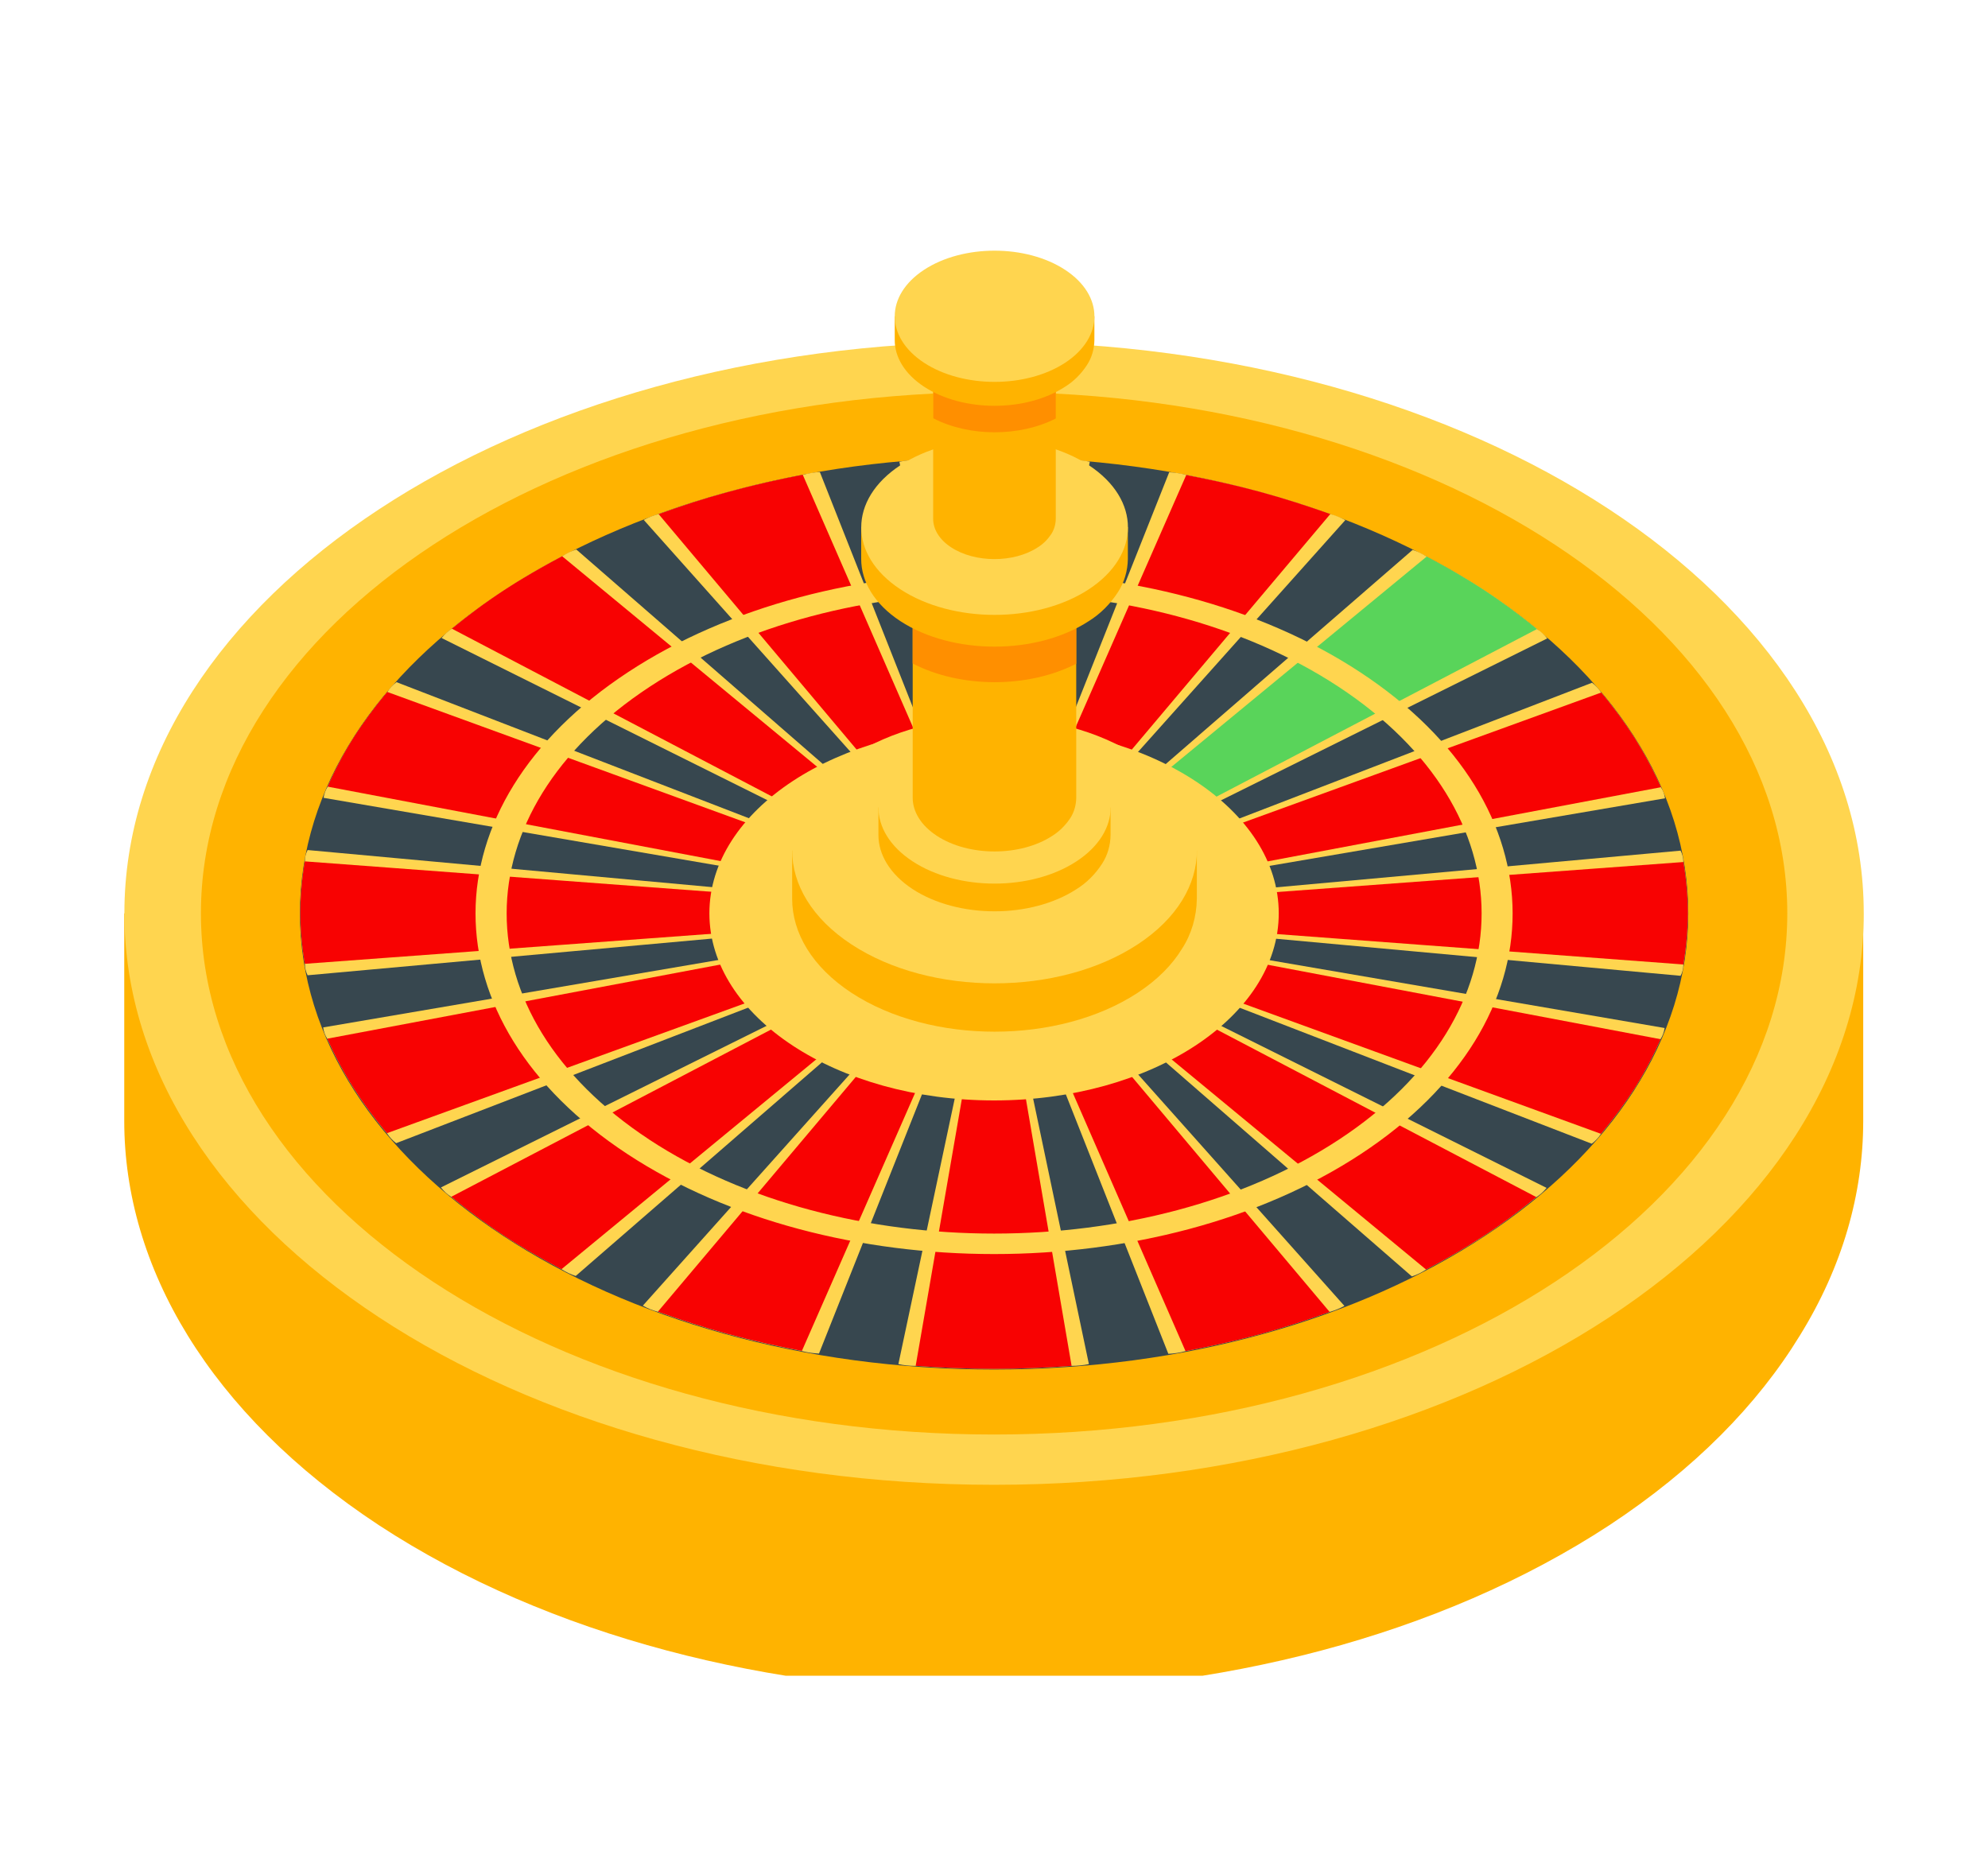<svg width="30" height="28" viewBox="0 0 30 28" fill="none" xmlns="http://www.w3.org/2000/svg">
<g clip-path="url(#clip0_44_14009)">
<path d="M28.117 13.785V16.918C28.117 18.018 27.803 19.118 27.162 20.154C26.522 21.202 25.567 22.174 24.287 23.018C19.153 26.381 10.851 26.381 5.717 23.018C3.156 21.33 1.875 19.118 1.875 16.918V13.785H28.117Z" fill="#FFB300"/>
<path d="M15.001 22.409C22.249 22.409 28.125 18.547 28.125 13.784C28.125 9.021 22.249 5.159 15.001 5.159C7.753 5.159 1.877 9.021 1.877 13.784C1.877 18.547 7.753 22.409 15.001 22.409Z" fill="#FFD54F"/>
<path d="M15.001 21.65C21.612 21.65 26.971 18.128 26.971 13.784C26.971 9.439 21.612 5.917 15.001 5.917C8.391 5.917 3.032 9.439 3.032 13.784C3.032 18.128 8.391 21.65 15.001 21.65Z" fill="#FFB300"/>
<path d="M15.001 20.669C20.787 20.669 25.477 17.587 25.477 13.785C25.477 9.983 20.787 6.9 15.001 6.9C9.216 6.9 4.526 9.983 4.526 13.785C4.526 17.587 9.216 20.669 15.001 20.669Z" fill="#37474F"/>
<path d="M23.349 9.635L15.002 13.778L21.317 8.299C21.392 8.323 21.463 8.358 21.531 8.401C21.833 8.561 22.124 8.727 22.406 8.913C22.689 9.098 22.951 9.296 23.195 9.494C23.253 9.531 23.305 9.579 23.349 9.635Z" fill="#FFD54F"/>
<path d="M23.193 9.494L15.002 13.778L21.529 8.4C21.831 8.56 22.123 8.727 22.405 8.912C22.687 9.098 22.95 9.296 23.193 9.494Z" fill="#59D45A"/>
<path d="M20.301 7.85L15.002 13.777L17.644 7.127C17.731 7.132 17.817 7.145 17.901 7.168C18.273 7.239 18.64 7.32 19.008 7.42C19.376 7.52 19.735 7.638 20.075 7.759C20.153 7.779 20.229 7.81 20.301 7.85Z" fill="#FFD54F"/>
<path d="M20.075 7.758L15.002 13.778L17.901 7.169C18.273 7.241 18.64 7.321 19.008 7.421C19.376 7.521 19.735 7.638 20.075 7.758Z" fill="#F80202"/>
<path d="M16.446 6.969L15.002 13.778L13.572 6.969C13.659 6.951 13.746 6.942 13.834 6.942C14.219 6.915 14.604 6.896 15.003 6.896C15.403 6.896 15.801 6.915 16.186 6.942C16.273 6.941 16.36 6.95 16.446 6.969Z" fill="#FFD54F"/>
<path d="M16.185 6.942L15.002 13.778L13.832 6.942C14.217 6.915 14.602 6.896 15.002 6.896C15.401 6.896 15.8 6.915 16.185 6.942Z" fill="#F80202"/>
<path d="M12.372 7.124L15.002 13.778L9.715 7.847C9.787 7.808 9.862 7.779 9.939 7.758C10.279 7.637 10.625 7.523 10.994 7.422C11.362 7.322 11.741 7.238 12.114 7.167C12.199 7.143 12.285 7.129 12.372 7.124Z" fill="#FFD54F"/>
<path d="M12.114 7.165L15 13.778L9.939 7.759C10.278 7.637 10.624 7.523 10.993 7.423C11.362 7.322 11.742 7.237 12.114 7.165Z" fill="#F80202"/>
<path d="M8.697 8.293L15.001 13.779L6.664 9.629C6.709 9.573 6.761 9.526 6.819 9.488C7.063 9.29 7.315 9.098 7.598 8.913C7.88 8.727 8.181 8.555 8.483 8.395C8.55 8.351 8.622 8.317 8.697 8.293Z" fill="#FFD54F"/>
<path d="M8.483 8.395L15.002 13.778L6.819 9.488C7.062 9.29 7.315 9.098 7.598 8.913C7.88 8.727 8.182 8.555 8.483 8.395Z" fill="#F80202"/>
<path d="M5.983 10.295L15.002 13.778L4.883 12.041C4.892 11.98 4.913 11.922 4.945 11.872C5.057 11.618 5.185 11.375 5.329 11.145C5.488 10.898 5.66 10.664 5.846 10.443C5.883 10.385 5.929 10.334 5.983 10.295Z" fill="#FFD54F"/>
<path d="M5.844 10.443L15.002 13.778L4.944 11.872C5.056 11.618 5.184 11.375 5.328 11.145C5.486 10.898 5.659 10.664 5.844 10.443Z" fill="#F80202"/>
<path d="M4.642 12.829L15.002 13.779L4.642 14.719C4.616 14.666 4.601 14.607 4.601 14.547C4.557 14.294 4.534 14.037 4.533 13.778C4.534 13.517 4.557 13.257 4.601 13.001C4.6 12.94 4.615 12.881 4.642 12.829Z" fill="#FFD54F"/>
<path d="M4.6 13L15.002 13.778L4.6 14.546C4.557 14.293 4.534 14.036 4.532 13.778C4.534 13.517 4.557 13.256 4.6 13Z" fill="#F80202"/>
<path d="M4.877 15.506L15.002 13.778L5.978 17.253C5.925 17.213 5.878 17.162 5.84 17.104C5.656 16.887 5.485 16.655 5.329 16.411C5.183 16.178 5.053 15.932 4.939 15.677C4.906 15.627 4.885 15.568 4.877 15.506Z" fill="#FFD54F"/>
<path d="M4.939 15.676L15.002 13.778L5.84 17.102C5.656 16.885 5.485 16.653 5.329 16.409C5.183 16.176 5.053 15.931 4.939 15.676Z" fill="#F80202"/>
<path d="M6.654 17.921L15.002 13.778L8.688 19.257C8.613 19.233 8.541 19.199 8.474 19.155C8.172 18.995 7.88 18.829 7.598 18.644C7.316 18.458 7.055 18.26 6.81 18.064C6.751 18.027 6.699 17.979 6.654 17.921Z" fill="#FFD54F"/>
<path d="M6.81 18.062L15.001 13.778L8.473 19.155C8.172 18.995 7.88 18.829 7.598 18.644C7.316 18.458 7.053 18.26 6.81 18.062Z" fill="#F80202"/>
<path d="M9.701 19.705L15.001 13.778L12.359 20.428C12.272 20.424 12.186 20.412 12.101 20.39C11.73 20.318 11.363 20.238 10.995 20.137C10.626 20.037 10.268 19.92 9.928 19.798C9.849 19.777 9.773 19.746 9.701 19.705Z" fill="#FFD54F"/>
<path d="M9.928 19.796L15.001 13.778L12.101 20.388C11.73 20.316 11.363 20.235 10.995 20.135C10.626 20.035 10.268 19.918 9.928 19.796Z" fill="#F80202"/>
<path d="M13.557 20.587L15.002 13.778L16.432 20.587C16.346 20.605 16.259 20.614 16.171 20.614C15.786 20.641 15.4 20.659 15.002 20.659C14.603 20.659 14.204 20.641 13.818 20.614C13.731 20.615 13.643 20.606 13.557 20.587Z" fill="#FFD54F"/>
<path d="M13.818 20.614L15.001 13.778L16.171 20.614C15.786 20.641 15.4 20.659 15.001 20.659C14.602 20.659 14.203 20.641 13.818 20.614Z" fill="#F80202"/>
<path d="M17.631 20.432L15.002 13.778L20.288 19.709C20.216 19.748 20.14 19.779 20.063 19.8C19.723 19.922 19.377 20.035 19.01 20.136C18.643 20.236 18.263 20.32 17.89 20.391C17.805 20.415 17.718 20.428 17.631 20.432Z" fill="#FFD54F"/>
<path d="M17.89 20.391L15.003 13.778L20.065 19.8C19.725 19.922 19.379 20.035 19.012 20.136C18.645 20.236 18.261 20.32 17.89 20.391Z" fill="#F80202"/>
<path d="M21.306 19.264L15.002 13.778L23.339 17.928C23.294 17.984 23.241 18.031 23.183 18.069C22.94 18.267 22.687 18.459 22.405 18.644C22.123 18.83 21.823 19.002 21.52 19.16C21.453 19.205 21.381 19.24 21.306 19.264Z" fill="#FFD54F"/>
<path d="M21.52 19.16L15.001 13.776L23.184 18.067C22.941 18.265 22.688 18.457 22.406 18.642C22.123 18.828 21.823 19.002 21.52 19.16Z" fill="#F80202"/>
<path d="M24.02 17.261L15.002 13.778L25.12 15.515C25.111 15.576 25.09 15.634 25.058 15.684C24.947 15.938 24.819 16.181 24.675 16.412C24.517 16.658 24.344 16.892 24.159 17.113C24.121 17.172 24.074 17.222 24.02 17.261Z" fill="#FFD54F"/>
<path d="M24.159 17.112L15.002 13.778L25.059 15.684C24.947 15.938 24.819 16.181 24.675 16.412C24.517 16.658 24.344 16.892 24.159 17.112Z" fill="#F80202"/>
<path d="M25.361 14.727L15.002 13.778L25.361 12.838C25.388 12.89 25.402 12.949 25.403 13.009C25.446 13.263 25.469 13.52 25.471 13.778C25.469 14.039 25.446 14.3 25.403 14.556C25.403 14.616 25.389 14.676 25.361 14.727Z" fill="#FFD54F"/>
<path d="M25.403 14.556L15.002 13.778L25.403 13.01C25.446 13.263 25.469 13.52 25.471 13.778C25.469 14.04 25.446 14.3 25.403 14.556Z" fill="#F80202"/>
<path d="M25.126 12.048L15.002 13.778L24.025 10.304C24.079 10.344 24.125 10.394 24.163 10.452C24.347 10.67 24.517 10.901 24.673 11.145C24.819 11.378 24.949 11.623 25.062 11.879C25.096 11.928 25.118 11.987 25.126 12.048Z" fill="#FFD54F"/>
<path d="M25.064 11.881L15.002 13.778L24.163 10.452C24.347 10.67 24.517 10.902 24.673 11.145C24.819 11.379 24.95 11.625 25.064 11.881Z" fill="#F80202"/>
<path d="M20.527 10.146C17.471 8.136 12.53 8.136 9.475 10.146C6.411 12.16 6.411 15.408 9.466 17.416C12.53 19.43 17.472 19.43 20.537 17.416C23.591 15.408 23.591 12.16 20.527 10.146ZM9.797 17.198C6.927 15.312 6.927 12.256 9.807 10.363C12.677 8.477 17.327 8.477 20.197 10.363C23.077 12.257 23.077 15.31 20.207 17.198C17.326 19.091 12.676 19.09 9.796 17.198H9.797Z" fill="#FFD54F"/>
<path d="M15.001 16.608C17.373 16.608 19.297 15.344 19.297 13.784C19.297 12.225 17.373 10.961 15.001 10.961C12.628 10.961 10.705 12.225 10.705 13.784C10.705 15.344 12.628 16.608 15.001 16.608Z" fill="#FFD54F"/>
<path d="M18.061 12.835V13.564C18.057 13.835 17.98 14.099 17.838 14.317C17.69 14.561 17.467 14.787 17.169 14.983C15.975 15.766 14.043 15.766 12.848 14.983C12.252 14.591 11.954 14.076 11.954 13.564V12.835H18.061Z" fill="#FFB300"/>
<path d="M17.168 14.253C15.975 15.037 14.042 15.037 12.849 14.253C11.656 13.47 11.656 12.199 12.849 11.415C14.042 10.631 15.975 10.631 17.168 11.415C18.361 12.198 18.36 13.47 17.168 14.253Z" fill="#FFD54F"/>
<path d="M16.759 12.185V12.603C16.757 12.758 16.713 12.909 16.632 13.034C16.53 13.192 16.399 13.323 16.248 13.417C15.562 13.866 14.455 13.866 13.769 13.417C13.428 13.191 13.256 12.896 13.256 12.603V12.185H16.759Z" fill="#FFB300"/>
<path d="M16.247 12.998C15.563 13.448 14.454 13.448 13.769 12.998C13.084 12.548 13.085 11.82 13.769 11.37C14.453 10.921 15.562 10.921 16.247 11.37C16.933 11.82 16.931 12.549 16.247 12.998Z" fill="#FFD54F"/>
<path d="M16.241 8.43V12.039C16.24 12.149 16.209 12.257 16.152 12.346C16.079 12.456 15.987 12.547 15.881 12.614C15.399 12.929 14.618 12.929 14.137 12.614C13.896 12.456 13.773 12.248 13.773 12.039V8.43H16.241Z" fill="#FFB300"/>
<path d="M16.241 8.493V10.017C15.517 10.389 14.498 10.389 13.773 10.014V8.493H16.241Z" fill="#FF8F00"/>
<path d="M15.881 9.001C15.399 9.318 14.618 9.318 14.137 9.001C13.655 8.684 13.655 8.171 14.137 7.855C14.618 7.538 15.399 7.538 15.881 7.855C16.363 8.171 16.362 8.686 15.881 9.001Z" fill="#FFD54F"/>
<path d="M17.02 7.957V8.437C17.017 8.616 16.966 8.789 16.873 8.933C16.756 9.115 16.605 9.265 16.432 9.373C15.645 9.888 14.372 9.888 13.585 9.373C13.192 9.114 12.996 8.774 12.996 8.437V7.957H17.02Z" fill="#FFB300"/>
<path d="M16.432 8.893C15.646 9.409 14.372 9.409 13.586 8.893C12.8 8.376 12.8 7.54 13.586 7.022C14.372 6.505 15.646 6.506 16.432 7.022C17.218 7.539 17.217 8.377 16.432 8.893Z" fill="#FFD54F"/>
<path d="M15.932 5.128V7.831C15.931 7.914 15.907 7.994 15.864 8.061C15.809 8.143 15.74 8.212 15.66 8.261C15.3 8.497 14.714 8.497 14.354 8.261C14.174 8.143 14.082 7.987 14.082 7.831V5.128H15.932Z" fill="#FFB300"/>
<path d="M15.932 5.175V6.316C15.389 6.594 14.626 6.594 14.084 6.313V5.175H15.932Z" fill="#FF8F00"/>
<path d="M15.662 5.555C15.301 5.792 14.716 5.792 14.355 5.555C13.995 5.318 13.995 4.934 14.355 4.696C14.716 4.459 15.301 4.459 15.662 4.696C16.023 4.933 16.022 5.319 15.662 5.555Z" fill="#FFD54F"/>
<path d="M16.515 4.774V5.134C16.513 5.268 16.475 5.398 16.405 5.506C16.317 5.642 16.205 5.754 16.075 5.835C15.485 6.221 14.532 6.221 13.943 5.835C13.649 5.641 13.502 5.387 13.502 5.134V4.774H16.515Z" fill="#FFB300"/>
<path d="M16.075 5.474C15.486 5.86 14.532 5.86 13.943 5.474C13.355 5.087 13.355 4.46 13.943 4.073C14.532 3.686 15.486 3.687 16.074 4.073C16.663 4.46 16.662 5.087 16.075 5.474Z" fill="#FFD54F"/>
</g>
<defs>
<clipPath id="clip0_44_14009">
<rect width="30" height="25.29" fill="white"/>
</clipPath>
</defs>
</svg>
